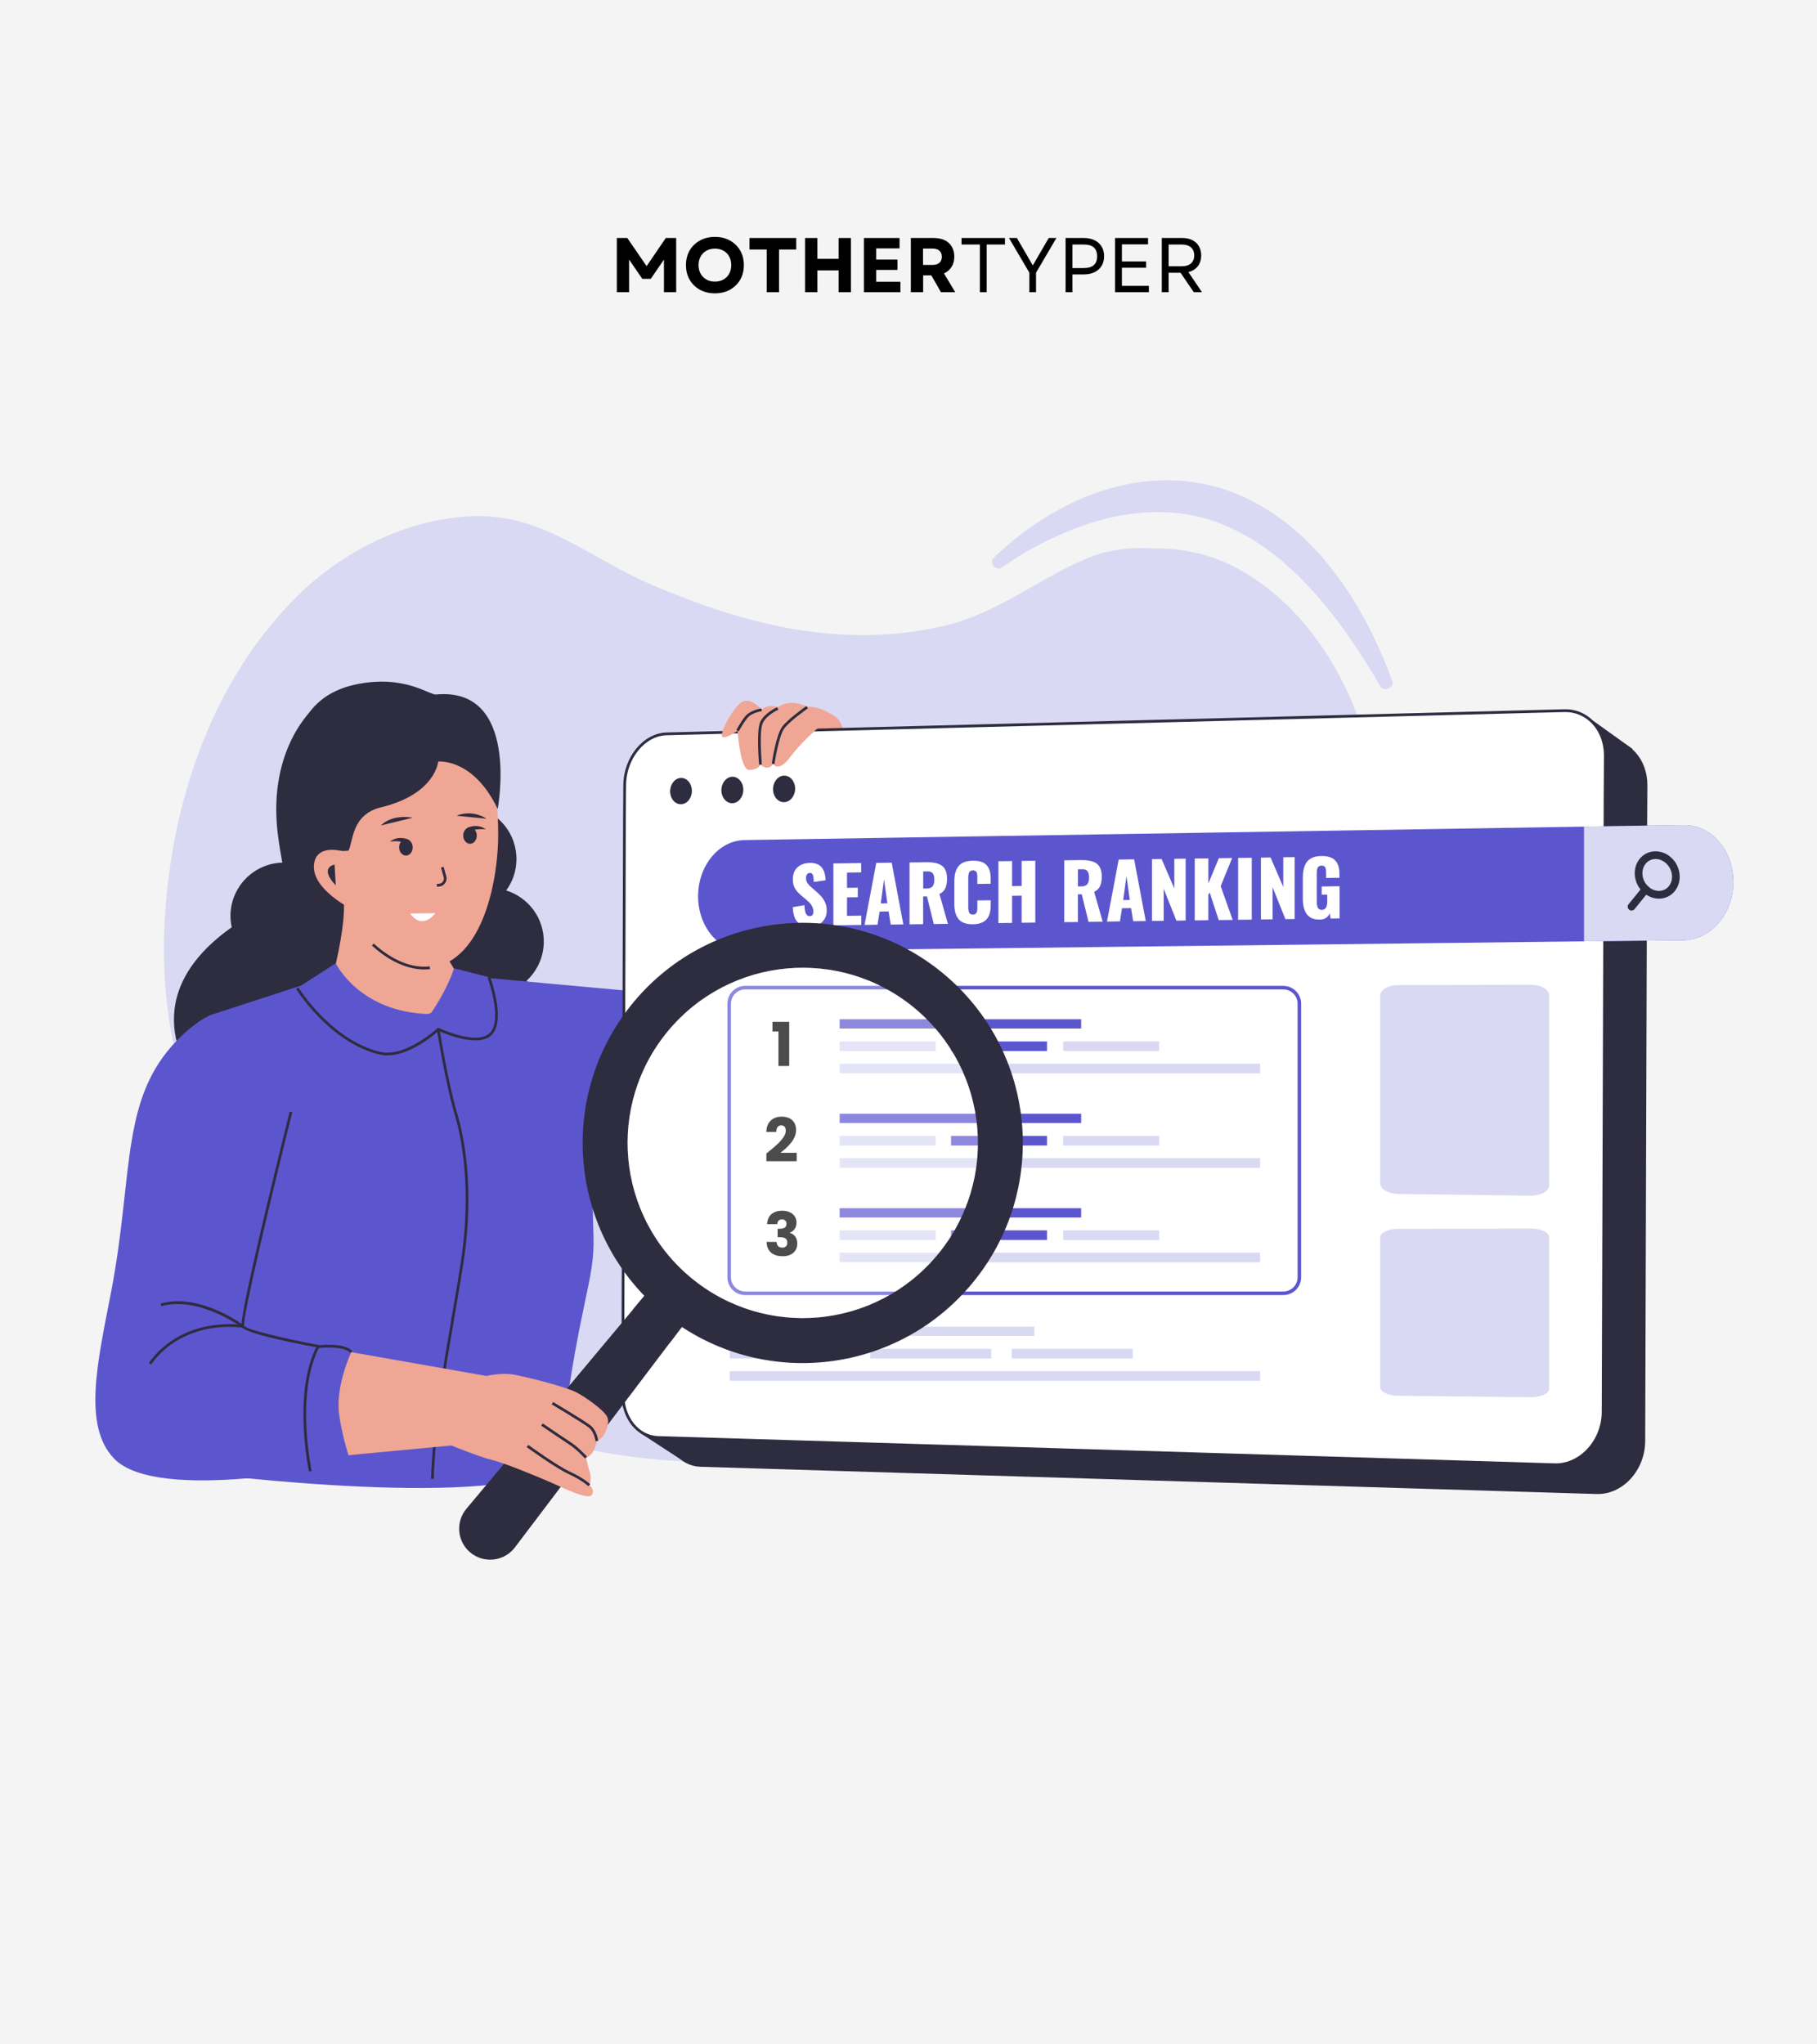<svg xmlns="http://www.w3.org/2000/svg" xmlns:xlink="http://www.w3.org/1999/xlink" width="960" viewBox="0 0 720 810" height="1080" preserveAspectRatio="xMidYMid meet"><defs><g></g><clipPath id="75880ed313"><path d="M 276 326 L 686.84 326 L 686.84 377 L 276 377 Z M 276 326 " clip-rule="nonzero"></path></clipPath><clipPath id="8199fbb5d0"><path d="M 627 326 L 686.84 326 L 686.84 373 L 627 373 Z M 627 326 " clip-rule="nonzero"></path></clipPath><clipPath id="1a17d9bd9a"><path d="M 393 190.031 L 552 190.031 L 552 274 L 393 274 Z M 393 190.031 " clip-rule="nonzero"></path></clipPath></defs><rect x="-72" width="864" fill="#ffffff" y="-81" height="972" fill-opacity="1"></rect><rect x="-72" width="864" fill="#f4f4f4" y="-81" height="972" fill-opacity="1"></rect><path fill="#d9d9f4" d="M 82.477 288.957 C 82.719 288.375 82.973 287.766 83.242 287.184 C 89.516 272.965 97.52 259.566 107.422 247.59 C 110.629 243.719 114.02 239.973 117.609 236.379 C 128.82 225.254 142.586 216.258 157.512 210.684 C 166.422 207.332 175.773 205.234 185.254 204.609 C 214.34 202.664 232.957 220.926 258.457 231.781 C 276.578 239.488 295.352 246 314.832 249.309 C 334.316 252.613 354.266 252.559 373.578 248.102 C 395.77 242.965 411.238 229.242 431.398 220.957 C 437.785 218.332 446.441 216.641 456.914 217.281 C 462.391 217.211 467.926 217.719 473.359 218.926 C 478.82 220.117 484.184 222.02 489.422 224.758 C 513.883 237.516 531.152 262.59 539.738 288.785 C 548.891 316.781 551.43 345.688 548.152 373.758 C 546.082 391.723 541.625 409.289 535.039 426.105 C 521.234 461.199 498.105 492.785 467.582 516.684 C 379.566 585.617 241.559 604.887 147.152 537.812 C 146.273 537.188 145.422 536.562 144.555 535.91 C 144.016 535.555 143.477 535.145 142.953 534.73 C 140.199 532.688 137.504 530.531 134.879 528.316 C 128.012 522.516 121.582 516.227 115.723 509.457 C 111.125 504.125 106.867 498.504 102.996 492.629 C 98.539 485.816 94.367 478.922 90.609 471.941 C 87.598 466.449 84.832 460.898 82.336 455.281 C 76.602 442.508 72.176 429.41 69.211 415.805 C 67.762 409.246 66.668 402.562 65.973 395.766 C 64.996 386.754 64.699 377.516 65.109 368.023 C 65.891 349.676 68.684 331.102 73.82 313.234 C 76.219 304.977 79.086 296.832 82.477 288.957 Z M 82.477 288.957 " fill-opacity="1" fill-rule="nonzero"></path><path fill="#efa695" d="M 326.242 281.336 C 328.098 282.145 330.027 283.238 331.535 284.344 C 339.254 291.949 329.504 314.695 329.504 314.695 C 321.801 313.207 311.512 310.098 304.488 304.039 C 302.828 304.422 301.352 302.906 301.352 302.906 C 301.352 302.906 300.414 304.879 296.895 305.004 C 293.305 305.105 292.227 289.48 292.227 289.48 C 292.227 289.48 287.09 293 286.098 291.793 C 285.09 290.586 290.695 279.789 294.23 278.043 C 297.762 276.297 301.75 281.18 301.75 281.18 C 304.488 278.867 308.277 280.199 308.277 280.199 C 313.867 276.512 319.871 280.145 319.871 280.145 C 321.516 279.875 323.871 280.371 326.242 281.336 Z M 326.242 281.336 " fill-opacity="1" fill-rule="nonzero"></path><path fill="#2e2c3f" d="M 182.09 312.711 L 183.422 322.461 L 192.828 365.965 L 197.527 361.328 Z M 182.09 312.711 " fill-opacity="1" fill-rule="nonzero"></path><path fill="#2e2c3f" d="M 173.941 287.918 C 173.941 288.898 173.848 289.871 173.656 290.832 C 173.465 291.793 173.184 292.727 172.809 293.633 C 172.434 294.539 171.973 295.398 171.426 296.215 C 170.883 297.027 170.266 297.781 169.57 298.477 C 168.879 299.168 168.125 299.789 167.309 300.332 C 166.492 300.875 165.633 301.336 164.727 301.711 C 163.824 302.086 162.891 302.371 161.93 302.562 C 160.965 302.754 159.996 302.848 159.016 302.848 C 158.035 302.848 157.066 302.754 156.105 302.562 C 155.141 302.371 154.207 302.086 153.305 301.711 C 152.398 301.336 151.539 300.875 150.723 300.332 C 149.906 299.789 149.152 299.168 148.461 298.477 C 147.766 297.781 147.148 297.027 146.605 296.215 C 146.059 295.398 145.602 294.539 145.227 293.633 C 144.848 292.727 144.566 291.793 144.375 290.832 C 144.184 289.871 144.09 288.898 144.09 287.918 C 144.09 286.941 144.184 285.969 144.375 285.008 C 144.566 284.047 144.848 283.113 145.227 282.207 C 145.602 281.301 146.059 280.441 146.605 279.625 C 147.148 278.812 147.766 278.059 148.461 277.363 C 149.152 276.672 149.906 276.051 150.723 275.508 C 151.539 274.965 152.398 274.504 153.305 274.129 C 154.207 273.754 155.141 273.469 156.105 273.277 C 157.066 273.086 158.035 272.992 159.016 272.992 C 159.996 272.992 160.965 273.086 161.93 273.277 C 162.891 273.469 163.824 273.754 164.727 274.129 C 165.633 274.504 166.492 274.965 167.309 275.508 C 168.125 276.051 168.879 276.672 169.57 277.363 C 170.266 278.059 170.883 278.812 171.426 279.625 C 171.973 280.441 172.434 281.301 172.809 282.207 C 173.184 283.113 173.465 284.047 173.656 285.008 C 173.848 285.969 173.941 286.941 173.941 287.918 Z M 173.941 287.918 " fill-opacity="1" fill-rule="nonzero"></path><path fill="#2e2c3f" d="M 187.82 318.43 C 188.445 317.492 188.812 316.938 188.812 316.938 C 188.133 312.285 187.195 312.016 187.82 318.43 Z M 187.82 318.43 " fill-opacity="1" fill-rule="nonzero"></path><path fill="#2e2c3f" d="M 208.68 388.559 C 212.766 384.781 215.363 379.434 215.477 373.43 C 215.66 363.781 209.359 355.535 200.578 352.812 C 203.059 349.422 204.566 345.277 204.648 340.75 C 204.848 330.449 197.652 321.75 187.949 319.664 C 187.891 319.223 187.848 318.797 187.82 318.414 C 187.609 318.742 187.367 319.109 187.082 319.523 C 186.047 319.336 184.984 319.211 183.891 319.195 C 172.199 318.969 162.551 328.262 162.32 339.957 C 162.238 344.312 163.484 348.398 165.684 351.805 C 163.527 355.082 161.57 358.062 159.996 360.461 L 161.926 332.719 L 151.539 291.836 L 124.195 280.684 C 124.195 280.684 106.16 296.461 110.004 329.797 C 110.574 334.719 111.324 338.594 111.863 341.785 C 100.652 342.113 91.559 351.168 91.332 362.504 C 91.305 364.18 91.488 365.809 91.828 367.371 C 76.32 378.367 59.262 397.684 75.512 426.219 C 94.211 459.07 150.332 413.816 156.137 409.02 C 156.391 417.988 156.719 424.828 157.027 424.941 C 157.938 425.27 207.871 438.465 215.051 417.277 C 219.434 404.492 214.328 396.406 208.68 388.559 Z M 208.68 388.559 " fill-opacity="1" fill-rule="nonzero"></path><path fill="#efa695" d="M 174.215 374.211 C 174.215 374.211 198.406 415.191 200.508 419.363 C 202.594 423.535 147.336 408.82 139.461 406.82 C 131.586 404.82 128.594 398.805 128.594 398.805 C 128.594 398.805 139.121 364.703 135.574 353.098 C 132.012 341.488 174.215 374.211 174.215 374.211 Z M 174.215 374.211 " fill-opacity="1" fill-rule="nonzero"></path><path fill="#efa695" d="M 170.34 383.434 C 154.434 385.266 141.32 368.293 135.574 352.09 C 129.812 335.883 124.621 277.887 159.867 276.426 C 195.113 274.965 197.258 312.965 197.414 330.121 C 197.57 347.277 191.879 380.953 170.34 383.434 Z M 170.34 383.434 " fill-opacity="1" fill-rule="nonzero"></path><path fill="#2e2c3f" d="M 168.125 384.102 C 161.398 384.102 154.121 380.797 147.379 374.637 L 148.105 373.844 C 155.367 380.496 163.246 383.719 170.27 382.895 L 170.395 383.973 C 169.645 384.059 168.891 384.102 168.125 384.102 Z M 168.125 384.102 " fill-opacity="1" fill-rule="nonzero"></path><path fill="#2e2c3f" d="M 188.922 331.023 C 188.926 331.453 188.863 331.871 188.73 332.273 C 188.602 332.676 188.41 333.031 188.164 333.34 C 187.918 333.648 187.629 333.887 187.305 334.059 C 186.977 334.227 186.637 334.316 186.281 334.32 C 185.926 334.324 185.582 334.246 185.25 334.086 C 184.922 333.922 184.629 333.691 184.371 333.387 C 184.117 333.086 183.918 332.734 183.777 332.336 C 183.637 331.938 183.562 331.523 183.559 331.09 C 183.551 330.66 183.613 330.242 183.746 329.84 C 183.875 329.438 184.066 329.082 184.312 328.773 C 184.559 328.465 184.848 328.223 185.172 328.055 C 185.5 327.887 185.84 327.797 186.195 327.793 C 186.551 327.789 186.895 327.867 187.227 328.027 C 187.555 328.191 187.848 328.422 188.105 328.723 C 188.359 329.027 188.559 329.379 188.699 329.777 C 188.84 330.172 188.914 330.59 188.922 331.023 Z M 188.922 331.023 " fill-opacity="1" fill-rule="nonzero"></path><path fill="#2e2c3f" d="M 173.164 351.32 L 173.094 350.242 L 173.902 350.188 C 174.555 350.145 175.137 349.805 175.504 349.277 C 175.875 348.738 175.988 348.086 175.801 347.461 L 174.738 343.73 L 175.773 343.434 L 176.84 347.164 C 177.109 348.102 176.938 349.094 176.383 349.902 C 175.832 350.699 174.949 351.207 173.973 351.266 Z M 173.164 351.32 " fill-opacity="1" fill-rule="nonzero"></path><path fill="#ffffff" d="M 172.469 361.809 C 172.469 361.809 167.629 368.848 162.508 361.949 Z M 172.469 361.809 " fill-opacity="1" fill-rule="nonzero"></path><path fill="#2e2c3f" d="M 163.527 323.992 C 163.527 323.992 155.809 322.289 150.898 327.059 Z M 163.527 323.992 " fill-opacity="1" fill-rule="nonzero"></path><path fill="#2e2c3f" d="M 180.938 323.211 C 180.938 323.211 186.57 320.43 192.828 324.391 Z M 180.938 323.211 " fill-opacity="1" fill-rule="nonzero"></path><path fill="#2e2c3f" d="M 185.082 328.062 C 185.082 328.062 188.785 325.992 192.547 328.562 C 192.547 328.562 188.914 328.191 186.801 329.227 Z M 185.082 328.062 " fill-opacity="1" fill-rule="nonzero"></path><path fill="#2e2c3f" d="M 163.52 335.691 C 163.527 336.121 163.465 336.539 163.332 336.941 C 163.203 337.344 163.012 337.699 162.766 338.008 C 162.52 338.316 162.23 338.555 161.906 338.727 C 161.578 338.895 161.238 338.984 160.883 338.988 C 160.527 338.992 160.184 338.914 159.852 338.754 C 159.52 338.59 159.227 338.359 158.973 338.059 C 158.719 337.754 158.52 337.402 158.379 337.004 C 158.238 336.609 158.164 336.191 158.156 335.758 C 158.152 335.328 158.215 334.91 158.344 334.508 C 158.477 334.105 158.664 333.75 158.914 333.441 C 159.16 333.133 159.449 332.895 159.773 332.723 C 160.102 332.555 160.441 332.465 160.797 332.461 C 161.152 332.457 161.496 332.535 161.828 332.695 C 162.156 332.859 162.449 333.09 162.707 333.395 C 162.961 333.695 163.16 334.047 163.301 334.445 C 163.441 334.844 163.516 335.258 163.52 335.691 Z M 163.52 335.691 " fill-opacity="1" fill-rule="nonzero"></path><path fill="#2e2c3f" d="M 161.938 332.719 C 161.938 332.719 158.18 330.746 154.488 333.414 C 154.488 333.414 158.109 332.945 160.25 333.926 Z M 161.938 332.719 " fill-opacity="1" fill-rule="nonzero"></path><path fill="#2e2c3f" d="M 138.07 337.062 C 139.988 333.742 139.066 322.758 150.969 319.875 C 172.625 314.641 173.633 301.727 173.633 301.727 C 173.633 301.727 187.566 300.25 197.215 320.543 C 197.215 320.543 206.309 272.039 172.793 275.164 C 170.098 275.418 159.953 266.977 140.469 271.305 C 105.125 279.164 115.711 325.652 128.41 336.023 C 130.48 337.715 138.07 337.062 138.07 337.062 Z M 138.07 337.062 " fill-opacity="1" fill-rule="nonzero"></path><path fill="#efa695" d="M 135.52 337.23 C 135.52 337.23 124.605 334.082 124.379 343.32 C 124.168 352.543 138.938 359.965 138.938 359.965 Z M 135.52 337.23 " fill-opacity="1" fill-rule="nonzero"></path><path fill="#2e2c3f" d="M 132.566 342.566 C 132.566 342.566 126.195 343.574 133.062 350.797 Z M 132.566 342.566 " fill-opacity="1" fill-rule="nonzero"></path><path fill="#5c56ce" d="M 129.613 387.137 L 84.195 401.938 C 84.195 401.938 85.258 429.555 81.469 450.145 C 77.695 470.746 67.207 487.551 68.188 510.125 C 69.168 532.703 69.934 544.848 71.027 582.668 C 71.027 582.668 182.129 597.609 216.938 583.488 C 216.938 583.488 220.004 590.344 222.699 569.652 C 229.82 514.852 235.766 507.188 235.172 489.777 C 232.293 407.16 248.27 392.504 248.27 392.504 L 182.824 386.527 C 182.824 386.527 184.09 399.484 166.281 402.449 C 148.473 405.414 129.613 387.137 129.613 387.137 Z M 129.613 387.137 " fill-opacity="1" fill-rule="nonzero"></path><path fill="#2e2c3f" d="M 171.871 585.973 L 170.793 585.945 C 171.402 566.02 175.449 542.492 179.008 521.719 C 180.344 513.957 181.605 506.621 182.641 499.766 C 187.195 469.84 182.441 449.137 180.188 441.629 C 176.527 429.41 173.148 408.141 173.121 407.926 L 174.184 407.758 C 174.215 407.969 177.574 429.172 181.223 441.316 C 183.492 448.895 188.289 469.77 183.707 499.922 C 182.656 506.793 181.406 514.129 180.059 521.902 C 176.512 542.637 172.469 566.137 171.871 585.973 Z M 171.871 585.973 " fill-opacity="1" fill-rule="nonzero"></path><path fill="#5c56ce" d="M 193.668 387.137 C 193.668 387.137 199.781 403.371 194.758 409.332 C 189.695 415.363 173.66 407.828 173.66 407.828 C 173.66 407.828 160.891 419.734 150.504 417.277 C 130.777 412.625 117.754 391.523 117.754 391.523 L 133.035 381.66 C 133.035 381.66 142.414 401.258 170.508 401.797 C 170.508 401.797 176.652 393.383 179.945 383.66 Z M 193.668 387.137 " fill-opacity="1" fill-rule="nonzero"></path><path fill="#2e2c3f" d="M 153.496 418.16 C 152.445 418.16 151.41 418.047 150.387 417.805 C 130.664 413.148 117.441 392.02 117.312 391.809 L 118.234 391.238 C 118.363 391.453 131.359 412.199 150.645 416.754 C 160.621 419.109 173.176 407.543 173.305 407.43 L 173.574 407.176 L 173.902 407.332 C 174.059 407.402 189.609 414.625 194.363 408.977 C 199.117 403.328 193.227 387.48 193.172 387.324 L 194.18 386.941 C 194.434 387.621 200.336 403.543 195.184 409.672 C 190.262 415.535 176.184 409.547 173.773 408.453 C 172.012 410.043 162.52 418.16 153.496 418.16 Z M 153.496 418.16 " fill-opacity="1" fill-rule="nonzero"></path><path fill="#5c56ce" d="M 248.281 392.488 L 317.117 379.602 L 321.359 437.285 C 321.359 437.285 237.926 461.27 226.957 470.039 C 216 478.809 204.211 449.762 206.41 445.375 C 208.594 440.992 248.281 392.488 248.281 392.488 Z M 248.281 392.488 " fill-opacity="1" fill-rule="nonzero"></path><path fill="#2e2c3f" d="M 652.785 311.105 L 652.688 327.922 L 651.922 570.918 C 651.895 582.555 642.996 592.258 632.695 591.945 L 277.457 581.148 C 269.496 580.906 263.422 573.328 263.453 563.723 L 264.117 335.414 L 264.203 322.871 C 264.219 312.059 271.895 302.637 280.848 302.395 L 636.582 293.199 C 645.75 292.941 652.816 300.746 652.785 311.105 Z M 652.785 311.105 " fill-opacity="1" fill-rule="nonzero"></path><path fill="#2e2c3f" d="M 253.688 567.754 L 271.141 579.148 L 266.914 561.508 Z M 253.688 567.754 " fill-opacity="1" fill-rule="nonzero"></path><path fill="#2e2c3f" d="M 631.148 285.465 L 646.984 296.805 L 636.141 303.602 Z M 631.148 285.465 " fill-opacity="1" fill-rule="nonzero"></path><path fill="#ffffff" d="M 636.113 299.512 L 636.016 316.328 L 635.25 559.324 C 635.219 570.961 626.324 580.664 616.02 580.355 L 260.785 569.555 C 252.824 569.312 246.75 561.734 246.777 552.129 L 247.445 323.82 L 247.531 311.277 C 247.543 300.465 255.223 291.043 264.176 290.801 L 619.91 281.605 C 629.074 281.352 636.141 289.141 636.113 299.512 Z M 636.113 299.512 " fill-opacity="1" fill-rule="nonzero"></path><path fill="#2e2c3f" d="M 616.504 580.895 C 616.332 580.895 616.164 580.895 616.008 580.879 L 260.77 570.078 C 252.469 569.824 246.211 562.105 246.238 552.102 L 246.906 323.793 L 246.992 311.234 C 247.004 300.082 254.883 290.461 264.16 290.219 L 619.895 281.023 C 624.137 280.895 628.109 282.484 631.148 285.449 C 634.707 288.926 636.668 293.922 636.652 299.5 L 636.555 316.316 L 635.789 559.309 C 635.773 565.48 633.305 571.414 628.992 575.586 C 625.457 579.02 621.031 580.895 616.504 580.895 Z M 620.305 282.117 C 620.18 282.117 620.051 282.117 619.922 282.117 L 264.188 291.312 C 255.477 291.539 248.098 300.664 248.07 311.25 L 247.984 323.809 L 247.316 552.113 C 247.305 561.508 253.094 568.773 260.797 569 L 616.035 579.801 C 620.434 579.941 624.777 578.168 628.238 574.805 C 632.34 570.848 634.695 565.184 634.707 559.309 L 635.477 316.316 L 635.574 299.5 C 635.59 294.219 633.742 289.508 630.395 286.23 C 627.656 283.578 624.094 282.117 620.305 282.117 Z M 620.305 282.117 " fill-opacity="1" fill-rule="nonzero"></path><path fill="#ffffff" d="M 626.535 326.914 L 626.379 370.707 L 625.672 560.688 C 625.656 565.48 621.059 569.711 616.02 569.57 L 260.785 559.492 C 259.109 559.453 257.676 558.828 256.625 557.707 C 255.59 556.613 255.023 555.125 255.023 553.434 L 255.633 374.07 L 255.762 335.953 C 255.773 331.5 259.777 327.367 264.16 327.285 L 619.895 320.715 C 622.32 320.672 623.84 321.621 624.691 322.418 C 625.543 323.211 626.535 324.629 626.535 326.914 Z M 626.535 326.914 " fill-opacity="1" fill-rule="nonzero"></path><path fill="#2e2c3f" d="M 274.164 313.348 C 274.164 316.23 272.234 318.613 269.852 318.656 C 267.469 318.699 265.551 316.414 265.551 313.535 C 265.551 310.652 267.48 308.281 269.852 308.227 C 272.234 308.168 274.164 310.469 274.164 313.348 Z M 274.164 313.348 " fill-opacity="1" fill-rule="nonzero"></path><path fill="#2e2c3f" d="M 315.074 312.484 C 315.074 315.391 313.113 317.789 310.688 317.832 C 308.277 317.875 306.32 315.562 306.32 312.668 C 306.32 309.773 308.277 307.375 310.688 307.316 C 313.113 307.262 315.074 309.574 315.074 312.484 Z M 315.074 312.484 " fill-opacity="1" fill-rule="nonzero"></path><path fill="#2e2c3f" d="M 294.539 312.91 C 294.539 315.805 292.598 318.188 290.199 318.246 C 287.801 318.289 285.855 315.988 285.855 313.094 C 285.855 310.199 287.801 307.816 290.199 307.758 C 292.598 307.715 294.539 310.016 294.539 312.91 Z M 294.539 312.91 " fill-opacity="1" fill-rule="nonzero"></path><g clip-path="url(#75880ed313)"><path fill="#5c56ce" d="M 686.855 349.406 C 686.855 355.734 684.629 361.469 681.051 365.656 C 677.449 369.812 672.496 372.438 667.02 372.508 L 627.672 372.977 L 295.023 376.863 C 284.848 376.992 276.621 367.242 276.621 355.109 C 276.621 349.039 278.676 343.516 282.012 339.488 C 285.332 335.457 289.93 332.93 295.023 332.848 L 627.672 327.523 L 667.02 326.887 C 677.973 326.688 686.855 336.793 686.855 349.406 Z M 686.855 349.406 " fill-opacity="1" fill-rule="nonzero"></path></g><g clip-path="url(#8199fbb5d0)"><path fill="#d9d9f4" d="M 686.855 349.406 C 686.855 355.734 684.629 361.469 681.051 365.656 C 677.449 369.812 672.496 372.438 667.02 372.508 L 627.672 372.977 L 627.672 327.512 L 667.02 326.871 C 677.973 326.688 686.855 336.793 686.855 349.406 Z M 686.855 349.406 " fill-opacity="1" fill-rule="nonzero"></path></g><path fill="#2e2c3f" d="M 657.355 356.047 C 655.086 356.047 652.816 355.125 651.043 353.48 C 647.281 349.961 646.684 344.059 649.707 340.309 C 651.141 338.535 653.168 337.473 655.441 337.316 C 657.879 337.133 660.406 338.07 662.32 339.871 C 666.098 343.391 666.691 349.309 663.656 353.055 C 662.223 354.828 660.18 355.879 657.91 356.035 C 657.738 356.047 657.555 356.047 657.355 356.047 Z M 656.035 340.352 C 655.91 340.352 655.793 340.352 655.668 340.367 C 654.246 340.465 652.984 341.133 652.09 342.227 C 650.047 344.754 650.516 348.797 653.129 351.238 C 654.434 352.457 656.105 353.098 657.711 352.98 C 659.129 352.883 660.391 352.23 661.285 351.125 C 663.328 348.598 662.859 344.555 660.25 342.098 C 659.043 340.977 657.527 340.352 656.035 340.352 Z M 662.477 352.074 Z M 662.477 352.074 " fill-opacity="1" fill-rule="nonzero"></path><path fill="#2e2c3f" d="M 646.516 360.773 C 646.176 360.773 645.832 360.66 645.551 360.434 C 644.898 359.906 644.797 358.941 645.324 358.273 L 650.898 351.395 C 651.426 350.742 652.391 350.641 653.055 351.168 C 653.707 351.691 653.809 352.656 653.281 353.324 L 647.707 360.207 C 647.41 360.574 646.969 360.773 646.516 360.773 Z M 646.516 360.773 " fill-opacity="1" fill-rule="nonzero"></path><path fill="#d9d9f4" d="M 606.543 553.578 L 554.012 553.039 C 550.066 552.996 546.875 551.461 546.875 549.617 L 546.875 490.258 C 546.875 488.414 550.066 486.91 554.012 486.895 L 606.543 486.781 C 610.574 486.77 613.852 488.285 613.852 490.145 L 613.852 550.258 C 613.836 552.145 610.574 553.617 606.543 553.578 Z M 606.543 553.578 " fill-opacity="1" fill-rule="nonzero"></path><path fill="#d9d9f4" d="M 606.543 473.742 L 554.012 473.062 C 550.066 473.004 546.875 471.09 546.875 468.789 L 546.875 394.504 C 546.875 392.191 550.066 390.316 554.012 390.305 L 606.543 390.16 C 610.574 390.148 613.852 392.035 613.852 394.375 L 613.852 469.613 C 613.836 471.941 610.574 473.785 606.543 473.742 Z M 606.543 473.742 " fill-opacity="1" fill-rule="nonzero"></path><path fill="#d9d9f4" d="M 289.191 525.648 L 409.887 525.648 L 409.887 529.324 L 289.191 529.324 Z M 289.191 525.648 " fill-opacity="1" fill-rule="nonzero"></path><path fill="#d9d9f4" d="M 289.191 543.273 L 499.312 543.273 L 499.312 547.078 L 289.191 547.078 Z M 289.191 543.273 " fill-opacity="1" fill-rule="nonzero"></path><path fill="#d9d9f4" d="M 289.191 534.434 L 337.152 534.434 L 337.152 538.238 L 289.191 538.238 Z M 289.191 534.434 " fill-opacity="1" fill-rule="nonzero"></path><path fill="#d9d9f4" d="M 344.855 534.434 L 392.816 534.434 L 392.816 538.238 L 344.855 538.238 Z M 344.855 534.434 " fill-opacity="1" fill-rule="nonzero"></path><path fill="#d9d9f4" d="M 400.906 534.434 L 448.867 534.434 L 448.867 538.238 L 400.906 538.238 Z M 400.906 534.434 " fill-opacity="1" fill-rule="nonzero"></path><path fill="#5c56ce" d="M 508.52 513.121 L 295.309 513.121 C 291.406 513.121 288.242 509.957 288.242 506.055 L 288.242 397.684 C 288.242 393.781 291.406 390.613 295.309 390.613 L 508.52 390.613 C 512.422 390.613 515.586 393.781 515.586 397.684 L 515.586 506.055 C 515.586 509.957 512.422 513.121 508.52 513.121 Z M 295.309 392.02 C 292.184 392.02 289.645 394.559 289.645 397.684 L 289.645 506.055 C 289.645 509.176 292.184 511.715 295.309 511.715 L 508.52 511.715 C 511.641 511.715 514.184 509.176 514.184 506.055 L 514.184 397.684 C 514.184 394.559 511.641 392.02 508.52 392.02 Z M 295.309 392.02 " fill-opacity="1" fill-rule="nonzero"></path><path fill="#000000" d="M 308.461 408.68 L 306.09 408.68 L 306.09 404.863 L 312.73 404.863 L 312.73 422.359 L 308.461 422.359 Z M 308.461 408.68 " fill-opacity="1" fill-rule="nonzero"></path><path fill="#000000" d="M 303.691 457.039 C 307.41 453.977 311.371 450.926 311.371 447.973 C 311.371 446.695 310.789 445.887 309.555 445.887 C 308.332 445.887 307.609 446.852 307.609 448.496 L 303.652 448.496 C 303.766 444.254 306.531 442.438 309.711 442.438 C 313.684 442.438 315.457 444.766 315.457 447.719 C 315.457 451.547 312.023 454.613 309.242 456.758 L 315.711 456.758 L 315.711 460.09 L 303.68 460.09 L 303.68 457.039 Z M 303.691 457.039 " fill-opacity="1" fill-rule="nonzero"></path><path fill="#000000" d="M 309.949 479.703 C 313.641 479.703 315.625 481.816 315.625 484.441 C 315.625 486.738 314.195 487.961 312.988 488.371 L 312.988 488.473 C 314.734 489.055 315.938 490.387 315.938 492.688 C 315.938 495.637 313.824 497.738 310.164 497.738 C 306.516 497.738 303.879 496.008 303.766 492.062 L 307.738 492.062 C 307.766 493.422 308.504 494.332 310.008 494.332 C 311.285 494.332 311.98 493.523 311.98 492.375 C 311.98 490.812 311.043 490.188 308.914 490.188 L 308.148 490.188 L 308.148 486.855 L 308.914 486.855 C 310.305 486.855 311.652 486.512 311.652 484.938 C 311.652 483.762 310.957 483.121 309.852 483.121 C 308.531 483.121 308.051 484.086 307.98 485.039 L 303.977 485.039 C 304.117 481.59 306.375 479.703 309.949 479.703 Z M 309.949 479.703 " fill-opacity="1" fill-rule="nonzero"></path><path fill="#5c56ce" d="M 332.727 403.84 L 428.422 403.84 L 428.422 407.516 L 332.727 407.516 Z M 332.727 403.84 " fill-opacity="1" fill-rule="nonzero"></path><path fill="#d9d9f4" d="M 332.727 421.465 L 499.312 421.465 L 499.312 425.27 L 332.727 425.27 Z M 332.727 421.465 " fill-opacity="1" fill-rule="nonzero"></path><path fill="#d9d9f4" d="M 332.727 412.625 L 370.754 412.625 L 370.754 416.426 L 332.727 416.426 Z M 332.727 412.625 " fill-opacity="1" fill-rule="nonzero"></path><path fill="#5c56ce" d="M 376.855 412.625 L 414.883 412.625 L 414.883 416.426 L 376.855 416.426 Z M 376.855 412.625 " fill-opacity="1" fill-rule="nonzero"></path><path fill="#d9d9f4" d="M 421.297 412.625 L 459.324 412.625 L 459.324 416.426 L 421.297 416.426 Z M 421.297 412.625 " fill-opacity="1" fill-rule="nonzero"></path><path fill="#5c56ce" d="M 332.727 441.273 L 428.422 441.273 L 428.422 444.949 L 332.727 444.949 Z M 332.727 441.273 " fill-opacity="1" fill-rule="nonzero"></path><path fill="#d9d9f4" d="M 332.727 458.898 L 499.312 458.898 L 499.312 462.703 L 332.727 462.703 Z M 332.727 458.898 " fill-opacity="1" fill-rule="nonzero"></path><path fill="#d9d9f4" d="M 332.727 450.059 L 370.754 450.059 L 370.754 453.859 L 332.727 453.859 Z M 332.727 450.059 " fill-opacity="1" fill-rule="nonzero"></path><path fill="#5c56ce" d="M 376.855 450.059 L 414.883 450.059 L 414.883 453.859 L 376.855 453.859 Z M 376.855 450.059 " fill-opacity="1" fill-rule="nonzero"></path><path fill="#d9d9f4" d="M 421.297 450.059 L 459.324 450.059 L 459.324 453.859 L 421.297 453.859 Z M 421.297 450.059 " fill-opacity="1" fill-rule="nonzero"></path><path fill="#5c56ce" d="M 332.727 478.707 L 428.422 478.707 L 428.422 482.383 L 332.727 482.383 Z M 332.727 478.707 " fill-opacity="1" fill-rule="nonzero"></path><path fill="#d9d9f4" d="M 332.727 496.332 L 499.312 496.332 L 499.312 500.137 L 332.727 500.137 Z M 332.727 496.332 " fill-opacity="1" fill-rule="nonzero"></path><path fill="#d9d9f4" d="M 332.727 487.477 L 370.754 487.477 L 370.754 491.281 L 332.727 491.281 Z M 332.727 487.477 " fill-opacity="1" fill-rule="nonzero"></path><path fill="#5c56ce" d="M 376.855 487.477 L 414.883 487.477 L 414.883 491.281 L 376.855 491.281 Z M 376.855 487.477 " fill-opacity="1" fill-rule="nonzero"></path><path fill="#d9d9f4" d="M 421.297 487.477 L 459.324 487.477 L 459.324 491.281 L 421.297 491.281 Z M 421.297 487.477 " fill-opacity="1" fill-rule="nonzero"></path><path fill="#efa695" d="M 294.27 278.059 C 297.789 276.328 301.805 281.223 301.805 281.223 C 304.488 278.922 308.289 280.199 308.289 280.199 C 313.926 276.566 319.883 280.172 319.883 280.172 C 321.531 279.844 323.887 280.387 326.254 281.363 L 326.637 286.812 C 325.93 286.559 317.953 293.496 313.129 299.953 C 308.305 306.395 306.359 302.664 306.359 302.664 C 304.273 305.844 301.379 302.977 301.379 302.977 C 301.379 302.977 300.473 304.977 296.883 305.074 C 293.32 305.191 292.27 289.566 292.27 289.566 C 292.27 289.566 287.121 293.086 286.113 291.852 C 285.117 290.617 290.738 279.832 294.27 278.059 Z M 294.27 278.059 " fill-opacity="1" fill-rule="nonzero"></path><path fill="#2e2c3f" d="M 306.887 302.734 L 305.82 302.578 C 305.895 302.109 307.512 291.012 310.023 287.82 C 312.504 284.684 319.258 279.93 319.543 279.73 L 320.168 280.613 C 320.098 280.656 313.242 285.465 310.875 288.488 C 308.531 291.453 306.898 302.621 306.887 302.734 Z M 306.887 302.734 " fill-opacity="1" fill-rule="nonzero"></path><path fill="#2e2c3f" d="M 300.812 302.988 C 300.758 302.438 299.621 289.539 301.266 286.02 C 302.941 282.457 307.766 280.301 307.965 280.199 L 308.402 281.195 C 308.363 281.207 303.75 283.281 302.246 286.473 C 300.727 289.723 301.879 302.75 301.891 302.875 Z M 300.812 302.988 " fill-opacity="1" fill-rule="nonzero"></path><path fill="#2e2c3f" d="M 292.738 289.777 L 291.773 289.281 C 291.832 289.156 293.336 286.289 295.25 283.875 C 297.281 281.32 301.535 280.727 301.723 280.695 L 301.863 281.762 C 301.82 281.762 297.848 282.328 296.102 284.543 C 294.242 286.883 292.754 289.75 292.738 289.777 Z M 292.738 289.777 " fill-opacity="1" fill-rule="nonzero"></path><path fill="#ffffff" d="M 321.188 367.086 C 318.863 367.117 317.129 366.52 315.996 365.301 C 314.859 364.078 314.25 362.105 314.152 359.41 L 318.793 358.645 C 318.805 360.176 318.988 361.297 319.344 361.98 C 319.699 362.66 320.223 363.016 320.918 363 C 321.844 362.988 322.297 362.391 322.297 361.211 C 322.297 360.547 322.184 359.949 321.941 359.395 C 321.699 358.844 321.418 358.375 321.074 357.977 C 320.734 357.594 320.254 357.125 319.629 356.602 L 317.457 354.758 C 316.934 354.316 316.508 353.906 316.152 353.535 C 315.797 353.168 315.469 352.727 315.145 352.215 C 314.816 351.707 314.578 351.137 314.406 350.5 C 314.25 349.875 314.164 349.18 314.164 348.414 C 314.164 346.371 314.773 344.793 315.996 343.66 C 317.215 342.523 318.891 341.941 321.02 341.898 C 321.742 341.887 322.41 341.957 323.004 342.113 C 323.602 342.27 324.098 342.469 324.508 342.707 C 324.922 342.949 325.277 343.277 325.586 343.66 C 325.898 344.043 326.141 344.426 326.324 344.824 C 326.512 345.207 326.668 345.645 326.781 346.129 C 326.906 346.609 326.992 347.066 327.035 347.461 C 327.078 347.859 327.105 348.301 327.133 348.77 L 322.453 349.434 C 322.438 349.023 322.422 348.684 322.41 348.414 C 322.395 348.145 322.367 347.859 322.324 347.547 C 322.281 347.25 322.227 346.992 322.168 346.809 C 322.098 346.625 322.012 346.453 321.898 346.285 C 321.785 346.129 321.645 346.016 321.473 345.945 C 321.301 345.875 321.09 345.844 320.863 345.859 C 320.395 345.875 320.027 346.086 319.77 346.469 C 319.516 346.852 319.387 347.305 319.387 347.789 C 319.387 348.258 319.445 348.668 319.559 349.051 C 319.672 349.434 319.871 349.789 320.152 350.145 C 320.438 350.5 320.664 350.754 320.836 350.938 C 321.004 351.109 321.301 351.379 321.715 351.746 L 323.801 353.551 C 324.367 354.062 324.863 354.543 325.277 354.996 C 325.688 355.465 326.086 355.992 326.453 356.574 C 326.824 357.168 327.105 357.82 327.305 358.531 C 327.504 359.242 327.59 360.008 327.59 360.828 C 327.59 362.602 326.992 364.078 325.816 365.27 C 324.664 366.465 323.105 367.074 321.188 367.086 Z M 321.188 367.086 " fill-opacity="1" fill-rule="nonzero"></path><path fill="#ffffff" d="M 330.227 366.633 L 330.227 342.113 L 341.238 341.957 L 341.238 345.645 L 335.633 345.719 L 335.633 351.777 L 339.906 351.719 L 339.906 355.492 L 335.633 355.551 L 335.633 362.875 L 341.297 362.801 L 341.297 366.465 Z M 330.227 366.633 " fill-opacity="1" fill-rule="nonzero"></path><path fill="#ffffff" d="M 342.586 366.465 L 347.227 341.887 L 353.344 341.801 L 357.953 366.25 L 352.961 366.32 L 352.121 361.129 L 348.547 361.172 L 347.723 366.379 Z M 349.016 357.934 L 351.625 357.906 L 350.305 348.426 Z M 349.016 357.934 " fill-opacity="1" fill-rule="nonzero"></path><path fill="#ffffff" d="M 360.41 366.223 L 360.41 341.715 L 367.094 341.629 C 368.129 341.617 369.051 341.66 369.844 341.773 C 370.641 341.887 371.391 342.07 372.086 342.367 C 372.781 342.652 373.363 343.035 373.82 343.516 C 374.273 344 374.629 344.609 374.883 345.363 C 375.137 346.113 375.266 347.008 375.266 348.016 C 375.266 349.621 375.055 350.91 374.613 351.902 C 374.172 352.898 373.395 353.648 372.258 354.219 L 375.621 366.039 L 370.016 366.109 L 367.32 355.184 L 365.801 355.195 L 365.801 366.164 Z M 365.828 352.059 L 367.219 352.047 C 368.328 352.031 369.109 351.734 369.562 351.152 C 370.016 350.57 370.242 349.703 370.242 348.555 C 370.242 347.418 370.043 346.582 369.633 346.043 C 369.223 345.504 368.512 345.234 367.504 345.25 L 365.828 345.277 Z M 365.828 352.059 " fill-opacity="1" fill-rule="nonzero"></path><path fill="#ffffff" d="M 385.523 366.207 C 384.148 366.223 382.984 366.051 382.02 365.684 C 381.055 365.312 380.289 364.762 379.734 364.035 C 379.184 363.297 378.77 362.461 378.531 361.496 C 378.289 360.531 378.16 359.395 378.16 358.105 L 378.16 349.363 C 378.16 348.031 378.289 346.879 378.531 345.887 C 378.77 344.906 379.184 344.043 379.734 343.305 C 380.289 342.566 381.055 342 382.008 341.617 C 382.973 341.234 384.133 341.035 385.512 341.02 C 386.832 341.004 387.953 341.148 388.887 341.473 C 389.824 341.801 390.547 342.281 391.074 342.922 C 391.598 343.559 391.98 344.297 392.207 345.121 C 392.434 345.945 392.562 346.91 392.562 348 L 392.562 350.16 L 387.27 350.23 L 387.27 347.762 C 387.27 347.379 387.27 347.078 387.258 346.895 C 387.242 346.695 387.215 346.441 387.156 346.129 C 387.102 345.816 387.016 345.59 386.902 345.434 C 386.789 345.277 386.617 345.137 386.375 345.023 C 386.137 344.906 385.852 344.836 385.523 344.852 C 385.184 344.852 384.902 344.922 384.672 345.051 C 384.434 345.18 384.262 345.32 384.133 345.504 C 384.008 345.676 383.906 345.914 383.836 346.215 C 383.766 346.512 383.723 346.797 383.707 347.035 C 383.695 347.277 383.68 347.59 383.68 347.961 L 383.68 359.383 C 383.68 360.363 383.809 361.113 384.062 361.625 C 384.32 362.137 384.801 362.391 385.523 362.375 C 385.852 362.375 386.121 362.305 386.363 362.18 C 386.59 362.051 386.773 361.906 386.887 361.738 C 387 361.566 387.102 361.328 387.156 361.027 C 387.227 360.715 387.258 360.461 387.27 360.234 C 387.285 360.008 387.285 359.707 387.285 359.324 L 387.285 356.758 L 392.578 356.688 L 392.578 358.801 C 392.578 359.68 392.508 360.477 392.363 361.184 C 392.223 361.895 391.996 362.562 391.656 363.199 C 391.328 363.824 390.887 364.363 390.363 364.789 C 389.84 365.215 389.156 365.555 388.348 365.809 C 387.539 366.066 386.602 366.195 385.523 366.207 Z M 385.523 366.207 " fill-opacity="1" fill-rule="nonzero"></path><path fill="#ffffff" d="M 395.629 365.738 L 395.629 341.234 L 401.047 341.16 L 401.047 351.066 L 404.824 351.012 L 404.824 341.105 L 410.242 341.035 L 410.242 365.539 L 404.824 365.613 L 404.824 354.883 L 401.047 354.941 L 401.047 365.668 Z M 395.629 365.738 " fill-opacity="1" fill-rule="nonzero"></path><path fill="#ffffff" d="M 421.723 365.371 L 421.723 340.863 L 428.406 340.777 C 429.441 340.766 430.363 340.809 431.16 340.922 C 431.953 341.035 432.707 341.219 433.402 341.516 C 434.098 341.816 434.676 342.184 435.133 342.668 C 435.586 343.148 435.941 343.758 436.195 344.512 C 436.453 345.262 436.578 346.156 436.578 347.164 C 436.578 348.77 436.367 350.059 435.926 351.051 C 435.488 352.031 434.707 352.797 433.57 353.367 L 436.949 365.188 L 431.344 365.258 L 428.648 354.332 L 427.129 354.344 L 427.129 365.312 Z M 427.145 351.207 L 428.535 351.195 C 429.641 351.18 430.422 350.883 430.875 350.301 C 431.328 349.719 431.555 348.852 431.555 347.703 C 431.555 346.57 431.355 345.73 430.945 345.191 C 430.535 344.652 429.824 344.383 428.816 344.398 L 427.145 344.426 Z M 427.145 351.207 " fill-opacity="1" fill-rule="nonzero"></path><path fill="#ffffff" d="M 438.652 365.145 L 443.289 340.566 L 449.406 340.48 L 454.02 364.93 L 449.023 365 L 448.188 359.809 L 444.609 359.852 L 443.789 365.059 Z M 445.078 356.613 L 447.691 356.574 L 446.371 347.094 Z M 445.078 356.613 " fill-opacity="1" fill-rule="nonzero"></path><path fill="#ffffff" d="M 456.473 364.902 L 456.473 340.395 L 460.289 340.34 L 465.328 352.031 L 465.328 340.27 L 469.824 340.211 L 469.824 364.719 L 466.164 364.773 L 461.113 352.16 L 461.113 364.844 Z M 456.473 364.902 " fill-opacity="1" fill-rule="nonzero"></path><path fill="#ffffff" d="M 473.414 364.676 L 473.414 340.168 L 478.82 340.098 L 478.82 350.059 L 482.965 340.039 L 488.242 339.969 L 483.703 351.109 L 488.457 364.477 L 482.922 364.547 L 479.348 353.637 L 478.809 354.488 L 478.809 364.605 Z M 473.414 364.676 " fill-opacity="1" fill-rule="nonzero"></path><path fill="#ffffff" d="M 490.613 364.434 L 490.613 339.926 L 496.02 339.855 L 496.02 364.363 Z M 490.613 364.434 " fill-opacity="1" fill-rule="nonzero"></path><path fill="#ffffff" d="M 499.652 364.305 L 499.652 339.801 L 503.469 339.742 L 508.508 351.438 L 508.508 339.672 L 513.004 339.613 L 513.004 364.121 L 509.344 364.18 L 504.293 351.562 L 504.293 364.25 Z M 499.652 364.305 " fill-opacity="1" fill-rule="nonzero"></path><path fill="#ffffff" d="M 522.992 364.348 C 521.746 364.363 520.695 364.18 519.816 363.797 C 518.938 363.414 518.242 362.832 517.73 362.078 C 517.219 361.312 516.852 360.434 516.609 359.438 C 516.383 358.43 516.254 357.281 516.254 355.949 L 516.254 347.805 C 516.254 346.723 516.324 345.746 516.48 344.895 C 516.637 344.027 516.891 343.246 517.234 342.523 C 517.586 341.801 518.043 341.191 518.594 340.723 C 519.164 340.238 519.859 339.871 520.695 339.586 C 521.531 339.316 522.496 339.176 523.605 339.16 C 524.668 339.148 525.605 339.246 526.43 339.461 C 527.25 339.672 527.934 339.984 528.473 340.383 C 529.012 340.777 529.465 341.273 529.805 341.871 C 530.145 342.469 530.402 343.133 530.543 343.844 C 530.684 344.555 530.77 345.363 530.77 346.242 L 530.77 347.789 L 525.477 347.859 L 525.477 345.887 C 525.477 345.52 525.477 345.207 525.449 344.965 C 525.434 344.723 525.391 344.469 525.336 344.184 C 525.277 343.902 525.18 343.672 525.051 343.516 C 524.922 343.363 524.754 343.234 524.512 343.121 C 524.27 343.008 524 342.965 523.66 342.965 C 523.32 342.965 523.023 343.035 522.781 343.164 C 522.539 343.289 522.355 343.445 522.227 343.633 C 522.102 343.816 522 344.059 521.93 344.367 C 521.859 344.68 521.816 344.949 521.801 345.207 C 521.789 345.461 521.773 345.758 521.773 346.129 L 521.773 357.352 C 521.773 358.332 521.914 359.098 522.215 359.668 C 522.512 360.234 523.035 360.504 523.805 360.488 C 525.223 360.477 525.93 359.367 525.93 357.195 L 525.93 354.445 L 523.719 354.473 L 523.719 351.238 L 530.828 351.137 L 530.828 363.879 L 527.238 363.922 L 526.926 361.867 C 526.215 363.496 524.91 364.32 522.992 364.348 Z M 522.992 364.348 " fill-opacity="1" fill-rule="nonzero"></path><path fill="#2e2c3f" d="M 186.359 615.121 C 191.637 619.504 199.512 618.738 203.828 613.375 L 265.453 531.98 L 275.074 519.309 L 267.637 513.121 L 260.543 507.203 L 258.898 509.188 L 250.824 518.852 L 184.941 597.652 C 180.43 602.859 181.094 610.723 186.359 615.121 Z M 186.359 615.121 " fill-opacity="1" fill-rule="nonzero"></path><path fill="#2e2c3f" d="M 250.793 518.852 C 252.625 521.746 257.664 528.715 265.438 531.98 L 275.059 519.309 L 267.625 513.121 C 263.34 511.219 259.664 509.586 259.465 509.488 C 259.352 509.445 259.137 509.316 258.883 509.188 Z M 250.793 518.852 " fill-opacity="1" fill-rule="nonzero"></path><path fill="#2e2c3f" d="M 385.098 508.648 C 415.918 471.629 410.926 416.652 373.902 385.832 C 336.883 355.012 281.914 360.008 251.094 397.027 C 220.242 434.051 225.266 489.023 262.289 519.891 C 299.293 550.695 354.281 545.66 385.098 508.648 Z M 273.695 506.152 C 244.223 481.617 240.223 437.867 264.77 408.426 C 289.305 378.949 333.051 374.992 362.496 399.5 C 391.969 424.035 395.969 467.781 371.422 497.227 C 346.887 526.715 303.141 530.703 273.695 506.152 Z M 273.695 506.152 " fill-opacity="1" fill-rule="nonzero"></path><path fill="#ffffff" d="M 387.496 452.84 C 387.496 453.977 387.469 455.109 387.414 456.246 C 387.359 457.379 387.273 458.512 387.164 459.641 C 387.051 460.773 386.914 461.898 386.746 463.023 C 386.578 464.148 386.387 465.266 386.164 466.379 C 385.941 467.492 385.691 468.602 385.418 469.703 C 385.141 470.805 384.84 471.898 384.508 472.988 C 384.18 474.074 383.824 475.152 383.441 476.223 C 383.059 477.289 382.648 478.352 382.215 479.398 C 381.781 480.449 381.32 481.488 380.832 482.516 C 380.348 483.539 379.836 484.555 379.301 485.559 C 378.766 486.559 378.207 487.547 377.625 488.52 C 377.039 489.496 376.434 490.453 375.801 491.398 C 375.168 492.344 374.516 493.273 373.84 494.184 C 373.164 495.098 372.465 495.992 371.742 496.871 C 371.023 497.746 370.281 498.605 369.52 499.449 C 368.758 500.289 367.973 501.113 367.172 501.918 C 366.367 502.719 365.543 503.504 364.703 504.266 C 363.859 505.027 363 505.77 362.125 506.488 C 361.246 507.211 360.352 507.91 359.438 508.586 C 358.527 509.262 357.598 509.918 356.652 510.547 C 355.707 511.18 354.75 511.785 353.773 512.371 C 352.801 512.953 351.812 513.516 350.812 514.051 C 349.809 514.586 348.797 515.094 347.77 515.582 C 346.742 516.066 345.703 516.527 344.656 516.961 C 343.605 517.395 342.547 517.805 341.477 518.188 C 340.406 518.57 339.328 518.926 338.242 519.254 C 337.156 519.586 336.062 519.887 334.957 520.164 C 333.855 520.441 332.75 520.688 331.637 520.91 C 330.52 521.133 329.402 521.328 328.277 521.492 C 327.156 521.66 326.027 521.797 324.898 521.91 C 323.77 522.023 322.637 522.105 321.5 522.16 C 320.367 522.215 319.23 522.246 318.098 522.246 C 316.961 522.246 315.824 522.215 314.691 522.16 C 313.555 522.105 312.422 522.023 311.293 521.91 C 310.164 521.797 309.035 521.66 307.914 521.492 C 306.789 521.328 305.672 521.133 304.555 520.91 C 303.441 520.688 302.336 520.441 301.234 520.164 C 300.129 519.887 299.035 519.586 297.949 519.254 C 296.863 518.926 295.785 518.57 294.715 518.188 C 293.645 517.805 292.586 517.395 291.535 516.961 C 290.488 516.527 289.449 516.066 288.422 515.582 C 287.395 515.094 286.383 514.586 285.379 514.051 C 284.379 513.516 283.391 512.953 282.418 512.371 C 281.441 511.785 280.484 511.18 279.539 510.547 C 278.594 509.918 277.664 509.262 276.754 508.586 C 275.84 507.91 274.945 507.211 274.066 506.488 C 273.191 505.77 272.332 505.027 271.488 504.266 C 270.648 503.504 269.824 502.719 269.02 501.918 C 268.219 501.113 267.434 500.289 266.672 499.449 C 265.91 498.605 265.168 497.746 264.449 496.871 C 263.727 495.992 263.027 495.098 262.352 494.184 C 261.676 493.273 261.023 492.344 260.391 491.398 C 259.758 490.453 259.152 489.496 258.566 488.52 C 257.984 487.547 257.426 486.559 256.891 485.559 C 256.355 484.555 255.844 483.539 255.359 482.516 C 254.871 481.488 254.41 480.449 253.977 479.398 C 253.543 478.352 253.133 477.289 252.75 476.223 C 252.367 475.152 252.012 474.074 251.684 472.988 C 251.352 471.898 251.051 470.805 250.773 469.703 C 250.5 468.602 250.25 467.492 250.027 466.379 C 249.805 465.266 249.613 464.148 249.445 463.023 C 249.277 461.898 249.141 460.773 249.027 459.641 C 248.918 458.512 248.832 457.379 248.777 456.246 C 248.723 455.109 248.695 453.977 248.695 452.84 C 248.695 451.703 248.723 450.57 248.777 449.434 C 248.832 448.301 248.918 447.168 249.027 446.035 C 249.141 444.906 249.277 443.781 249.445 442.656 C 249.613 441.531 249.805 440.414 250.027 439.301 C 250.25 438.184 250.5 437.078 250.773 435.977 C 251.051 434.875 251.352 433.781 251.684 432.691 C 252.012 431.605 252.367 430.527 252.75 429.457 C 253.133 428.387 253.543 427.328 253.977 426.281 C 254.41 425.23 254.871 424.191 255.359 423.164 C 255.844 422.137 256.355 421.125 256.891 420.121 C 257.426 419.121 257.984 418.133 258.566 417.16 C 259.152 416.184 259.758 415.227 260.391 414.281 C 261.023 413.336 261.676 412.406 262.352 411.496 C 263.027 410.582 263.727 409.688 264.449 408.809 C 265.168 407.93 265.91 407.07 266.672 406.23 C 267.434 405.387 268.219 404.566 269.02 403.762 C 269.824 402.961 270.648 402.176 271.488 401.414 C 272.328 400.652 273.191 399.91 274.066 399.188 C 274.945 398.469 275.84 397.77 276.754 397.094 C 277.664 396.418 278.594 395.762 279.539 395.133 C 280.484 394.5 281.441 393.895 282.418 393.309 C 283.391 392.727 284.379 392.164 285.379 391.629 C 286.383 391.094 287.395 390.582 288.422 390.098 C 289.449 389.613 290.488 389.152 291.535 388.719 C 292.586 388.281 293.645 387.875 294.715 387.492 C 295.785 387.109 296.863 386.754 297.949 386.422 C 299.035 386.094 300.129 385.789 301.234 385.516 C 302.336 385.238 303.441 384.988 304.555 384.77 C 305.672 384.547 306.789 384.352 307.914 384.188 C 309.035 384.02 310.164 383.879 311.293 383.77 C 312.422 383.656 313.555 383.574 314.691 383.52 C 315.824 383.461 316.961 383.434 318.098 383.434 C 319.23 383.434 320.367 383.461 321.5 383.52 C 322.637 383.574 323.77 383.656 324.898 383.77 C 326.027 383.879 327.156 384.02 328.277 384.188 C 329.402 384.352 330.52 384.547 331.637 384.77 C 332.75 384.988 333.855 385.238 334.957 385.516 C 336.062 385.789 337.156 386.094 338.242 386.422 C 339.328 386.754 340.406 387.109 341.477 387.492 C 342.547 387.875 343.605 388.285 344.656 388.719 C 345.703 389.152 346.742 389.613 347.77 390.098 C 348.797 390.586 349.809 391.094 350.812 391.629 C 351.812 392.164 352.801 392.727 353.773 393.309 C 354.75 393.895 355.707 394.5 356.652 395.133 C 357.598 395.762 358.527 396.418 359.438 397.094 C 360.352 397.77 361.246 398.469 362.125 399.188 C 363 399.91 363.859 400.652 364.703 401.414 C 365.543 402.176 366.367 402.961 367.172 403.762 C 367.973 404.566 368.758 405.387 369.52 406.23 C 370.281 407.07 371.023 407.93 371.742 408.809 C 372.465 409.688 373.164 410.582 373.84 411.496 C 374.516 412.406 375.168 413.336 375.801 414.281 C 376.434 415.227 377.039 416.184 377.625 417.16 C 378.207 418.133 378.766 419.121 379.301 420.121 C 379.836 421.125 380.348 422.137 380.832 423.164 C 381.32 424.191 381.781 425.23 382.215 426.281 C 382.648 427.328 383.059 428.387 383.441 429.457 C 383.824 430.527 384.18 431.605 384.508 432.691 C 384.84 433.781 385.141 434.875 385.418 435.977 C 385.691 437.078 385.941 438.184 386.164 439.301 C 386.387 440.414 386.578 441.531 386.746 442.656 C 386.914 443.781 387.051 444.906 387.164 446.035 C 387.273 447.168 387.359 448.301 387.414 449.434 C 387.469 450.57 387.496 451.703 387.496 452.84 Z M 387.496 452.84 " fill-opacity="0.3" fill-rule="nonzero"></path><path fill="#efa695" d="M 179.676 549.207 C 179.676 549.207 194.332 542.777 204.039 544.723 C 213.758 546.664 224.812 549.957 227.863 551.391 C 230.902 552.824 239.457 558.613 240.664 561.496 C 241.867 564.375 239.23 570.25 236.535 570.961 C 236.535 570.961 235.555 576.609 232.219 577.488 C 232.219 577.488 232.871 580.496 233.723 583.375 C 234.562 586.27 233.527 588.457 233.527 588.457 C 233.527 588.457 235.965 590.23 234.434 592.332 C 232.902 594.43 223.449 589.59 217.633 587.078 C 211.816 584.566 199.641 579.559 195.102 578.496 C 190.559 577.43 178.77 572.707 178.77 572.707 Z M 179.676 549.207 " fill-opacity="1" fill-rule="nonzero"></path><path fill="#2e2c3f" d="M 235.98 571.016 C 235.98 570.973 235.57 567.34 233.227 565.555 C 230.73 563.637 218.738 556.5 218.625 556.43 L 219.18 555.492 C 219.676 555.789 231.34 562.73 233.879 564.688 C 236.59 566.773 237.031 570.734 237.043 570.891 Z M 235.98 571.016 " fill-opacity="1" fill-rule="nonzero"></path><path fill="#2e2c3f" d="M 231.809 577.855 C 231.781 577.828 228.531 574.281 225.75 572.477 C 222.898 570.633 214.527 564.914 214.441 564.859 L 215.051 563.965 C 215.137 564.02 223.508 569.727 226.344 571.57 C 229.242 573.457 232.488 576.977 232.617 577.133 Z M 231.809 577.855 " fill-opacity="1" fill-rule="nonzero"></path><path fill="#2e2c3f" d="M 233.141 588.855 C 233.113 588.824 230.672 586.484 225.523 584.141 C 220.215 581.715 209.176 573.711 208.707 573.371 L 209.348 572.492 C 209.461 572.578 220.77 580.781 225.961 583.164 C 231.297 585.605 233.781 587.988 233.895 588.086 Z M 233.141 588.855 " fill-opacity="1" fill-rule="nonzero"></path><path fill="#efa695" d="M 137.902 535.527 L 194.078 545.402 L 178.754 572.734 L 128.578 577.457 L 123.926 544.578 Z M 137.902 535.527 " fill-opacity="1" fill-rule="nonzero"></path><path fill="#5c56ce" d="M 137.902 535.527 C 137.902 535.527 97.645 528.16 96.254 525.523 C 94.809 522.77 115.297 440.566 115.297 440.566 L 102.328 409.09 L 99.918 408.141 L 84.195 401.926 C 84.195 401.926 79.824 403.117 72.688 409.73 C 46.973 433.539 53.418 463.539 43.91 512.496 C 38.559 540.039 32.812 564.902 45.145 577.855 C 62.383 595.949 135.703 580.184 135.703 580.184 C 123.43 549.191 137.902 535.527 137.902 535.527 Z M 137.902 535.527 " fill-opacity="1" fill-rule="nonzero"></path><path fill="#5c56ce" d="M 125.98 533.609 C 125.98 533.609 136.328 532.305 139.207 535.695 C 139.207 535.695 132.977 548.949 134.34 559.918 C 135.703 570.891 139.691 581.289 139.691 581.289 C 139.691 581.289 130.922 587.59 122.973 582.938 C 122.961 582.938 116.32 552.242 125.98 533.609 Z M 125.98 533.609 " fill-opacity="1" fill-rule="nonzero"></path><path fill="#2e2c3f" d="M 122.434 583.051 C 122.363 582.738 115.863 551.957 125.5 533.355 L 125.629 533.102 L 125.91 533.07 C 126.352 533.016 136.582 531.781 139.617 535.344 L 138.797 536.039 C 136.668 533.527 129.332 533.766 126.336 534.109 C 117.07 552.383 123.441 582.512 123.5 582.824 Z M 122.434 583.051 " fill-opacity="1" fill-rule="nonzero"></path><path fill="#2e2c3f" d="M 126.293 534.008 C 121.457 533.113 97.219 528.516 95.773 525.777 C 94.297 522.996 111.34 454.203 114.773 440.438 L 115.824 440.691 C 107.707 473.246 95.93 522.629 96.738 525.297 C 97.52 526.77 112.488 530.348 126.492 532.93 Z M 126.293 534.008 " fill-opacity="1" fill-rule="nonzero"></path><path fill="#2e2c3f" d="M 59.832 540.648 L 58.949 540.012 C 72.688 521.051 96.113 524.953 96.34 524.996 L 96.156 526.062 C 95.93 526.02 73.168 522.246 59.832 540.648 Z M 59.832 540.648 " fill-opacity="1" fill-rule="nonzero"></path><path fill="#2e2c3f" d="M 95.93 525.961 C 95.758 525.836 78.562 513.289 63.93 517.547 L 63.633 516.512 C 78.789 512.098 95.859 524.559 96.582 525.098 Z M 95.93 525.961 " fill-opacity="1" fill-rule="nonzero"></path><g clip-path="url(#1a17d9bd9a)"><path fill="#d9d9f4" d="M 547.059 272.055 C 538.984 258.148 530.02 244.867 519.488 233.43 L 515.5 229.215 L 514.508 228.164 L 513.445 227.199 L 511.316 225.254 L 509.203 223.312 L 508.152 222.348 L 507.031 221.465 L 502.562 217.949 C 496.43 213.562 489.945 209.844 483.062 207.234 C 469.285 201.996 454.004 201.699 439.16 205.289 C 431.727 207.035 424.434 209.773 417.324 213.082 C 410.242 216.402 403.32 220.375 396.863 224.941 C 394.945 226.348 391.711 223.141 393.629 221.184 C 399.574 215.309 406.141 210.172 413.238 205.672 C 420.332 201.203 427.953 197.355 436.109 194.676 C 444.242 191.965 452.898 190.363 461.695 190.289 C 470.477 190.234 479.402 191.652 487.691 194.773 C 495.992 197.867 503.598 202.422 510.438 207.746 L 515.348 211.961 L 516.566 213.023 L 517.688 214.172 L 519.914 216.473 L 522.145 218.785 L 523.25 219.949 L 524.258 221.168 L 528.258 226.105 C 538.633 239.473 546.082 254.488 551.715 269.871 C 552.723 272.438 548.395 274.227 547.059 272.055 Z M 547.059 272.055 " fill-opacity="1" fill-rule="nonzero"></path></g><g fill="#000000" fill-opacity="1"><g transform="translate(241.845, 115.784)"><g><path d="M 2.578 0 L 2.578 -21.484 L 6.719 -21.484 L 14.375 -10.344 L 21.984 -21.484 L 26.094 -21.484 L 26.094 0 L 21.25 0 L 21.25 -12.922 L 16.031 -5.312 L 12.656 -5.312 L 7.438 -12.953 L 7.438 0 Z M 2.578 0 "></path></g></g></g><g fill="#000000" fill-opacity="1"><g transform="translate(270.511, 115.784)"><g><path d="M 12.766 0.438 C 10.535 0.438 8.555 -0.035 6.828 -0.984 C 5.098 -1.941 3.742 -3.258 2.766 -4.938 C 1.797 -6.613 1.312 -8.551 1.312 -10.75 C 1.312 -12.938 1.797 -14.867 2.766 -16.547 C 3.742 -18.223 5.098 -19.535 6.828 -20.484 C 8.555 -21.441 10.535 -21.922 12.766 -21.922 C 15.023 -21.922 17.016 -21.441 18.734 -20.484 C 20.453 -19.535 21.801 -18.223 22.781 -16.547 C 23.758 -14.867 24.25 -12.938 24.25 -10.75 C 24.25 -8.551 23.758 -6.613 22.781 -4.938 C 21.801 -3.258 20.453 -1.941 18.734 -0.984 C 17.016 -0.035 15.023 0.438 12.766 0.438 Z M 6.297 -10.75 C 6.297 -9.457 6.57 -8.316 7.125 -7.328 C 7.676 -6.348 8.438 -5.582 9.406 -5.031 C 10.383 -4.477 11.504 -4.203 12.766 -4.203 C 14.055 -4.203 15.188 -4.477 16.156 -5.031 C 17.133 -5.582 17.895 -6.348 18.438 -7.328 C 18.977 -8.316 19.25 -9.457 19.25 -10.75 C 19.25 -12.039 18.977 -13.176 18.438 -14.156 C 17.895 -15.133 17.133 -15.898 16.156 -16.453 C 15.188 -17.004 14.055 -17.281 12.766 -17.281 C 11.504 -17.281 10.383 -17.004 9.406 -16.453 C 8.438 -15.898 7.676 -15.133 7.125 -14.156 C 6.57 -13.176 6.297 -12.039 6.297 -10.75 Z M 6.297 -10.75 "></path></g></g></g><g fill="#000000" fill-opacity="1"><g transform="translate(296.077, 115.784)"><g><path d="M 7.734 0 L 7.734 -16.922 L 0.922 -16.922 L 0.922 -21.484 L 19.438 -21.484 L 19.438 -16.922 L 12.625 -16.922 L 12.625 0 Z M 7.734 0 "></path></g></g></g><g fill="#000000" fill-opacity="1"><g transform="translate(316.425, 115.784)"><g><path d="M 15.875 0 L 15.875 -8.656 L 7.453 -8.656 L 7.453 0 L 2.578 0 L 2.578 -21.484 L 7.453 -21.484 L 7.453 -13.234 L 15.875 -13.234 L 15.875 -21.484 L 20.75 -21.484 L 20.75 0 Z M 15.875 0 "></path></g></g></g><g fill="#000000" fill-opacity="1"><g transform="translate(339.75, 115.784)"><g><path d="M 2.578 0 L 2.578 -21.484 L 16.703 -21.484 L 16.703 -17.375 L 7.438 -17.375 L 7.438 -12.922 L 15.875 -12.922 L 15.875 -8.844 L 7.438 -8.844 L 7.438 -4.141 L 17.047 -4.141 L 17.047 0 Z M 2.578 0 "></path></g></g></g><g fill="#000000" fill-opacity="1"><g transform="translate(358.349, 115.784)"><g><path d="M 2.578 0 L 2.578 -21.484 L 11.766 -21.484 C 13.398 -21.484 14.82 -21.188 16.031 -20.594 C 17.238 -20.008 18.164 -19.16 18.812 -18.047 C 19.469 -16.941 19.797 -15.625 19.797 -14.094 C 19.797 -12.52 19.438 -11.164 18.719 -10.031 C 18.008 -8.895 17.008 -8.035 15.719 -7.453 L 20.172 0 L 14.516 0 L 10.688 -6.688 L 7.453 -6.688 L 7.453 0 Z M 7.406 -10.812 L 11.109 -10.812 C 12.316 -10.812 13.242 -11.094 13.891 -11.656 C 14.535 -12.219 14.859 -13.02 14.859 -14.062 C 14.859 -15.102 14.535 -15.906 13.891 -16.469 C 13.242 -17.031 12.316 -17.312 11.109 -17.312 L 7.406 -17.312 Z M 7.406 -10.812 "></path></g></g></g><g fill="#000000" fill-opacity="1"><g transform="translate(379.962, 115.784)"><g><path d="M 8.328 0 L 8.328 -18.906 L 1.047 -18.906 L 1.047 -21.484 L 18.266 -21.484 L 18.266 -18.906 L 11.016 -18.906 L 11.016 0 Z M 8.328 0 "></path></g></g></g><g fill="#000000" fill-opacity="1"><g transform="translate(399.298, 115.784)"><g><path d="M 8.594 0 L 8.594 -7.734 L 0.516 -21.484 L 3.656 -21.484 L 7.156 -15.469 L 9.953 -10.625 L 16.266 -21.484 L 19.312 -21.484 L 11.234 -7.734 L 11.234 0 Z M 8.594 0 "></path></g></g></g><g fill="#000000" fill-opacity="1"><g transform="translate(419.124, 115.784)"><g><path d="M 3.125 0 L 3.125 -21.484 L 10.406 -21.484 C 12.02 -21.484 13.426 -21.188 14.625 -20.594 C 15.82 -20.008 16.75 -19.176 17.406 -18.094 C 18.062 -17.02 18.391 -15.75 18.391 -14.281 C 18.391 -12.801 18.062 -11.523 17.406 -10.453 C 16.75 -9.379 15.82 -8.547 14.625 -7.953 C 13.426 -7.359 12.02 -7.062 10.406 -7.062 L 5.828 -7.062 L 5.828 0 Z M 5.828 -9.578 L 10.344 -9.578 C 13.863 -9.578 15.625 -11.133 15.625 -14.25 C 15.625 -17.352 13.863 -18.906 10.344 -18.906 L 5.828 -18.906 Z M 5.828 -9.578 "></path></g></g></g><g fill="#000000" fill-opacity="1"><g transform="translate(438.736, 115.784)"><g><path d="M 3.125 0 L 3.125 -21.484 L 16.188 -21.484 L 16.188 -18.969 L 5.828 -18.969 L 5.828 -12.188 L 15.406 -12.188 L 15.406 -9.703 L 5.828 -9.703 L 5.828 -2.516 L 16.516 -2.516 L 16.516 0 Z M 3.125 0 "></path></g></g></g><g fill="#000000" fill-opacity="1"><g transform="translate(457.243, 115.784)"><g><path d="M 3.125 0 L 3.125 -21.484 L 11.328 -21.484 C 12.828 -21.484 14.129 -21.203 15.234 -20.641 C 16.336 -20.078 17.195 -19.285 17.812 -18.266 C 18.426 -17.242 18.734 -16.016 18.734 -14.578 C 18.734 -12.836 18.281 -11.398 17.375 -10.266 C 16.477 -9.129 15.238 -8.367 13.656 -7.984 L 19.062 0 L 15.812 0 L 10.562 -7.703 L 5.828 -7.703 L 5.828 0 Z M 5.828 -10.281 L 11.016 -10.281 C 12.598 -10.281 13.816 -10.656 14.672 -11.406 C 15.535 -12.156 15.969 -13.211 15.969 -14.578 C 15.969 -15.953 15.535 -17.016 14.672 -17.766 C 13.816 -18.523 12.598 -18.906 11.016 -18.906 L 5.828 -18.906 Z M 5.828 -10.281 "></path></g></g></g></svg>